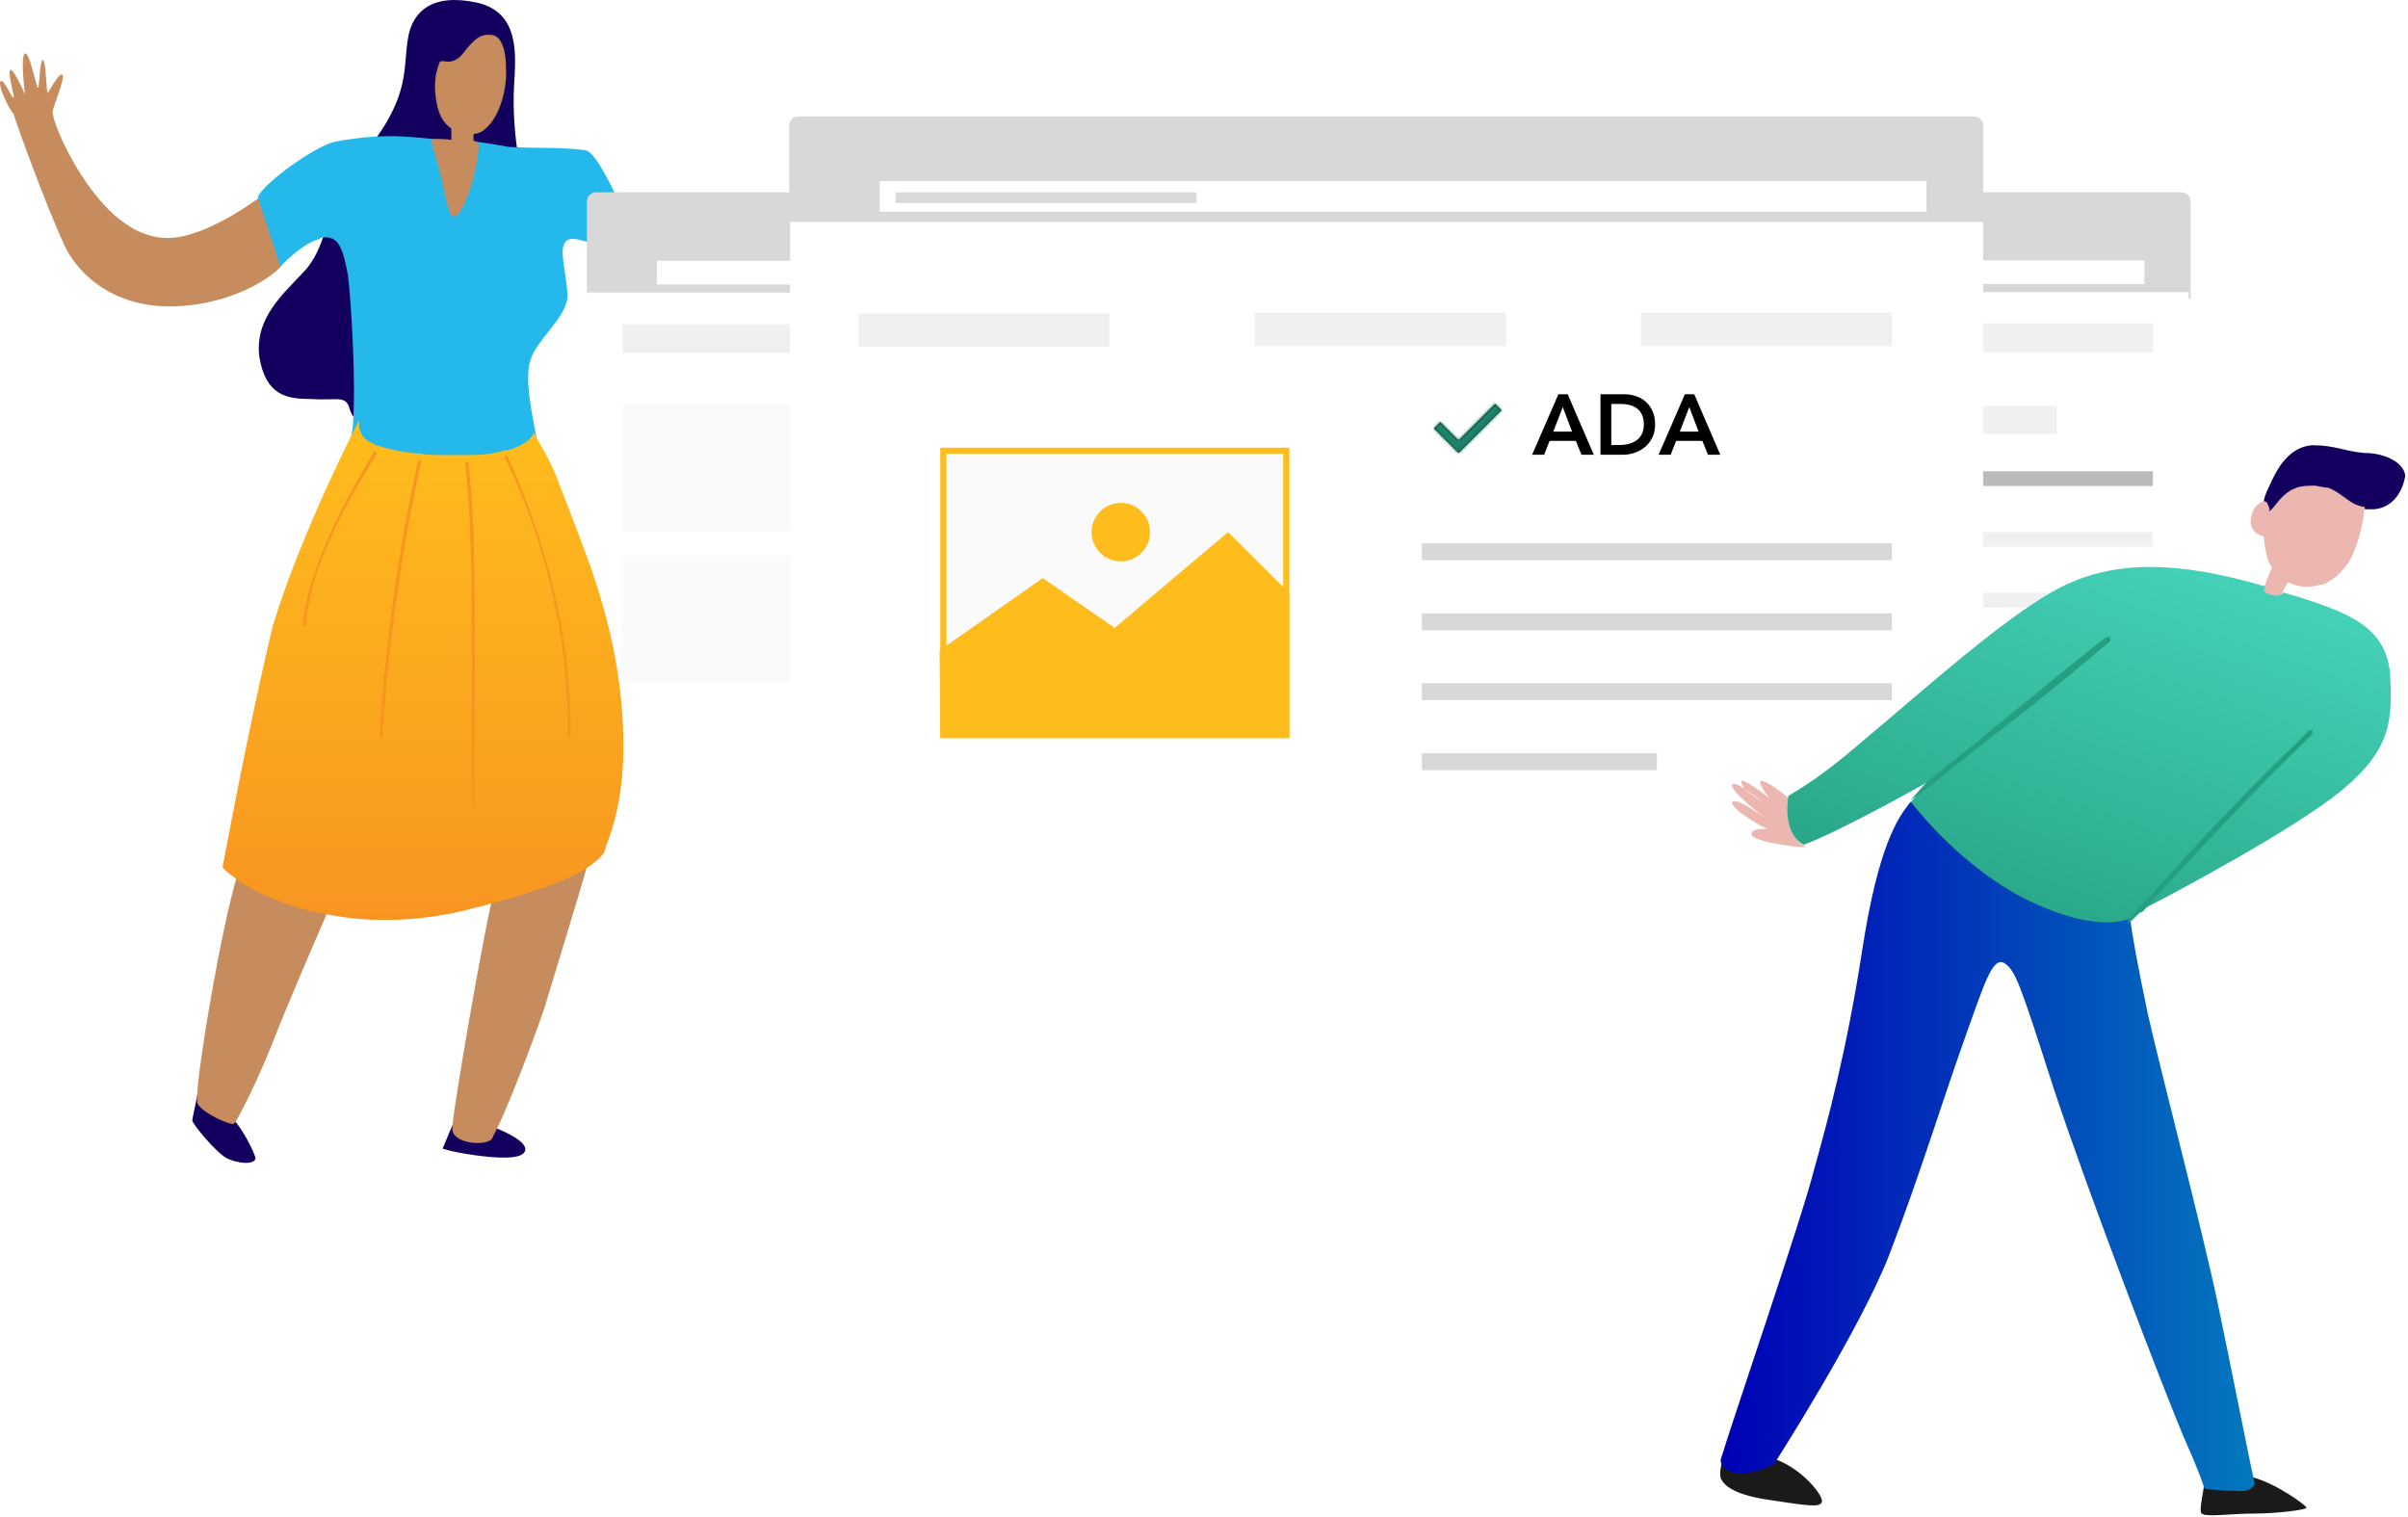 <svg width="789" height="497" viewBox="0 0 789 497" fill="none" xmlns="http://www.w3.org/2000/svg">
<path d="M140.924 33.63C140.924 34.23 140.923 34.829 141.538 36.028C142.152 37.227 142.152 39.025 143.381 40.224C145.224 42.622 147.068 44.42 149.525 45.619C151.369 46.219 153.212 46.219 155.055 46.219C156.284 46.219 158.127 45.619 159.356 44.42C160.585 43.222 161.814 42.023 163.043 40.224C164.272 37.827 165.5 34.829 166.115 31.832C166.729 28.235 167.344 24.639 167.344 21.641C167.344 13.848 164.886 9.652 161.814 9.652C157.513 9.053 155.055 11.451 150.754 16.846C146.453 21.641 142.767 18.045 142.152 19.843C141.538 21.042 139.08 25.837 140.924 33.63Z" fill="#C68C5D"/>
<path d="M155.681 47.627C155.149 47.627 155.15 46.032 155.15 43.905C156.213 43.905 157.808 43.374 158.871 42.31C163.656 38.589 166.314 29.019 165.782 22.108C165.782 15.196 163.656 11.475 160.998 11.475C157.276 10.943 155.149 13.07 151.428 17.855C147.706 22.108 144.517 18.918 143.985 20.513C143.453 22.108 141.327 26.893 143.453 35.399C144.517 39.652 147.175 42.31 150.365 43.374C150.365 44.968 150.896 46.563 150.365 47.095C139.732 46.032 129.631 46.032 122.187 46.563C124.314 43.905 126.441 40.715 128.036 37.526C133.884 26.361 132.289 18.918 133.884 11.475C135.479 4.032 141.327 -2.348 156.213 0.842C170.567 4.032 168.972 18.386 168.441 27.956C167.909 36.462 168.972 46.032 169.504 49.222C166.314 49.222 162.593 48.69 158.339 48.158C157.276 47.627 156.213 47.627 155.681 47.627Z" fill="#13005E"/>
<path d="M115.275 88.218C116.338 97.256 117.638 123.473 116.043 136.764C114.98 135.7 114.744 134.471 114.212 132.876C112.617 129.686 109.959 131.281 101.984 130.75C94.009 130.75 87.098 129.686 84.971 116.927C83.376 104.167 92.946 96.193 99.326 89.281C103.047 85.56 105.174 80.243 106.769 74.927C112.085 74.927 114.212 79.18 115.275 88.218Z" fill="#13005E"/>
<path d="M0.188 26.629C1.253 25.561 3.917 32.505 4.45 31.971C4.982 31.971 2.319 23.959 3.384 22.89C4.45 22.356 8.178 30.902 8.178 30.902C8.178 30.902 6.58 18.083 8.178 17.549C9.777 17.015 11.907 28.766 12.44 28.766C12.973 28.766 12.973 19.686 14.038 19.686C15.104 19.686 15.104 29.834 15.636 30.368C15.636 30.902 19.365 23.424 20.43 24.493C21.496 25.561 17.234 35.175 17.234 36.778C17.234 38.38 19.898 46.926 26.823 57.609C33.748 68.291 43.869 78.974 56.654 77.906C69.439 76.837 85.952 64.018 85.952 64.018L92.438 86.757C91.465 88.707 79.027 99.271 58.252 100.339C37.477 101.407 25.225 89.656 20.963 80.042C14.571 66.155 4.982 39.448 4.45 37.312C2.852 35.709 -0.877 27.698 0.188 26.629Z" fill="#C68C5D"/>
<path d="M141.5 45.5C142.5 45.5 146.5 45.5 147.883 45.843C147.883 45.843 147.883 45.843 147.883 45.294C147.883 44.744 147.883 43.094 147.883 41.444C149.516 41.994 151.149 41.994 152.782 41.994C152.782 44.194 152.782 45.843 153.326 45.843C154.415 45.843 154.5 46 156.5 46.5C158 47.5 156.5 46.5 158 47C158.545 48.65 157.846 57.799 155.669 63.849C153.492 69.899 148.36 73.435 146.727 72.885C145.094 72.885 141.405 61.413 139.772 54.813C138.139 48.763 140.956 46.6 141.5 45.5Z" fill="#C68C5D"/>
<path d="M137.679 107.347C138.211 107.347 138.211 107.347 137.679 107.347C138.211 106.815 137.679 106.283 137.679 106.283C137.679 106.283 133.958 106.283 129.705 103.625C124.388 100.435 121.198 94.587 120.667 86.613C120.667 86.613 120.667 86.081 120.135 86.081C120.135 86.081 119.603 86.081 119.603 86.613C120.667 96.714 125.452 102.03 129.173 104.157C133.958 107.347 137.679 107.347 137.679 107.347Z" fill="#4898CA"/>
<path d="M160.728 371.528C161.269 370.993 161.269 370.458 161.811 369.388C166.141 370.993 172.635 374.204 172.094 376.88C171.553 380.091 162.893 379.556 155.316 378.486C147.738 377.415 145.032 376.345 145.032 376.345C145.032 376.345 149.008 366.576 150.091 364.971C150.091 365.506 149.103 368.878 149.103 368.878C149.103 373.16 158.563 374.204 160.728 371.528Z" fill="#13005E"/>
<path d="M148.22 368.914C149.257 358.917 157.56 311.035 161.192 294.723C178.834 289.988 188.175 285.778 192.845 282.095C190.25 291.566 181.948 318.401 178.316 330.503C174.164 342.605 165.862 364.179 162.23 371.019C161.711 372.071 161.192 373.124 161.192 373.124C159.116 375.755 148.22 374.702 148.22 369.967C148.317 368.043 148.246 370.365 148.22 368.914Z" fill="#C68C5D"/>
<path d="M65.939 360.055C66.47 364.335 74.687 367.656 75.75 367.121L76.281 366.586C79.469 369.796 83.188 377.286 83.719 379.426C83.719 381.567 78.406 381.567 74.156 379.426C70.437 377.286 63 368.191 63 367.121C63 366.586 64.438 360.335 64.969 357.125C66.909 359.078 66.846 358.968 65.939 360.055Z" fill="#13005E"/>
<path d="M64.594 358.665C65.138 348.046 72.219 305.583 77.666 287C84.203 291.248 95.097 296.026 107.625 298.15C103.267 308.238 94.007 329.476 89.105 342.219C84.203 354.43 78.756 365.049 77.122 367.704C76.577 368.235 76.577 368.235 76.577 368.235C75.488 368.766 65.975 364.662 64.594 361.333C64.594 360.543 64.594 360.422 64.594 358.665Z" fill="#C68C5D"/>
<path d="M109.299 46.562C111.413 46.032 115.112 45.502 119.867 44.973C127.265 44.444 130.964 44.443 141.532 45.502C142 45.549 142.18 45.383 141.532 46.032C141.004 46.562 142.589 50.268 144.174 56.623C145.759 62.977 146.816 70.39 148.401 70.92C149.986 70.92 151.572 68.802 153.685 62.977C155.799 57.152 156.856 49.5 156.856 48.15C156.856 47.621 156.856 47.047 156.5 46.5C160.727 47.03 163.725 47.621 166.895 48.15C176.935 48.68 183.804 48.15 191.73 49.209C197.543 49.739 209.891 85.505 207.985 72.516C207.985 72.516 201.427 68.272 203.996 68.272C203.996 75.229 191.519 68.272 198.002 68.272C192.375 70.92 203.701 70.92 203.701 70.92C200.531 73.038 199.731 80.451 196.032 79.921C192.333 79.921 186.446 76.215 184.861 79.921C183.276 83.099 185.918 90.512 185.918 97.396C185.389 104.279 175.878 111.163 173.765 118.047C171.651 124.931 174.821 137.639 175.878 143.994C175.878 143.994 169.537 151.407 145.759 151.407C121.981 151.407 115.112 142.935 115.112 142.935C115.112 141.876 115.64 140.816 115.64 139.228C116.697 125.99 115.112 99.514 114.055 90.512C112.47 81.51 110.885 77.274 106.129 77.803C105.601 77.803 105.072 77.803 104.544 78.333C98.731 79.921 91.862 87.335 91.862 87.335L84.464 64.565C86.578 59.8 102.959 48.15 109.299 46.562Z" fill="url(#paint0_linear)"/>
<path d="M203.219 76.307C204.435 76.307 205.421 75.321 205.421 74.105C205.421 72.888 204.435 71.902 203.219 71.902C202.003 71.902 201.017 72.888 201.017 74.105C201.017 75.321 202.003 76.307 203.219 76.307Z" fill="#FAED23"/>
<path d="M210.192 76.307C211.408 76.307 212.394 75.321 212.394 74.105C212.394 72.888 211.408 71.902 210.192 71.902C208.975 71.902 207.989 72.888 207.989 74.105C207.989 75.321 208.975 76.307 210.192 76.307Z" fill="#8DC63F"/>
<path d="M210.009 84.474L206.521 82.455V86.401L210.009 84.474Z" fill="#979797"/>
<path d="M295.537 83.098H218.452V85.851H295.537V83.098Z" fill="#DADADA"/>
<path d="M264.746 49.077C266.302 49.077 267.564 47.815 267.564 46.258C267.564 44.702 266.302 43.44 264.746 43.44C263.19 43.44 261.928 44.702 261.928 46.258C261.928 47.815 263.19 49.077 264.746 49.077Z" fill="#EF4136"/>
<path d="M272.85 49.077C274.407 49.077 275.669 47.815 275.669 46.258C275.669 44.702 274.407 43.44 272.85 43.44C271.294 43.44 270.032 44.702 270.032 46.258C270.032 47.815 271.294 49.077 272.85 49.077Z" fill="#FAED23"/>
<path d="M281.775 49.077C283.332 49.077 284.594 47.815 284.594 46.258C284.594 44.702 283.332 43.44 281.775 43.44C280.219 43.44 278.957 44.702 278.957 46.258C278.957 47.815 280.219 49.077 281.775 49.077Z" fill="#8DC63F"/>
<path d="M264.278 59.528L268.858 61.993V56.944L264.278 59.528Z" fill="#979797"/>
<path d="M281.541 59.528L277.079 56.944V61.993L281.541 59.528Z" fill="#979797"/>
<g filter="url(#filter0_d)">
<path d="M258.608 36.155C258.608 34.498 259.952 33.155 261.608 33.155H646.836C648.493 33.155 649.836 34.498 649.836 36.155V67.968H258.608V36.155Z" fill="#D8D8D8"/>
<path d="M192.299 61.021C192.299 59.364 193.642 58.021 195.299 58.021H580.527C582.183 58.021 583.527 59.364 583.527 61.021V92.834H192.299V61.021Z" fill="#D8D8D8"/>
<rect x="192.299" y="90.864" width="305.497" height="159.978" fill="white"/>
<path d="M483.296 80.437H215.242V88.237H483.296V80.437Z" fill="white"/>
<path d="M486.092 149.612H352.462V154.428H486.092V149.612Z" fill="#666666"/>
<path d="M486.092 169.53H352.462V174.346H486.092V169.53Z" fill="#666666"/>
<path d="M486.092 189.402H352.462V194.218H486.092V189.402Z" fill="#666666"/>
<path d="M486.092 209.32H352.462V214.136H486.092V209.32Z" fill="#666666"/>
<path d="M419.277 225.03H352.462V229.846H419.277V225.03Z" fill="#666666"/>
<path d="M318.563 127.506H204.196V168.944H318.563V127.506Z" fill="#FAFAFA"/>
<path d="M317.823 176.913H203.456V218.351H317.823V176.913Z" fill="#FAFAFA"/>
<path d="M275.358 101.219H203.961V110.664H275.358V101.219Z" fill="#F0F0F0"/>
<path d="M376.353 101.125H304.956V110.57H376.353V101.125Z" fill="#BABABA"/>
<path d="M454.575 128.104H293.779V137.362H454.575V128.104Z" fill="#666666"/>
<path d="M486.137 101.125H414.739V110.57H486.137V101.125Z" fill="#BABABA"/>
<path d="M326.576 61.021C326.576 59.364 327.919 58.021 329.576 58.021H714.804C716.461 58.021 717.804 59.364 717.804 61.021V92.834H326.576V61.021Z" fill="#D8D8D8"/>
<rect x="411.615" y="90.686" width="305.497" height="159.978" fill="white"/>
<path d="M717.112 78.093H411.615V90.686H717.112V78.093Z" fill="#D8D8D8"/>
<path d="M717.111 70.164H411.614V78.093H717.111V70.164Z" fill="#D8D8D8"/>
<path d="M702.611 80.258H434.558V88.058H702.611V80.258Z" fill="white"/>
<path d="M416.207 76.128C417.424 76.128 418.41 75.142 418.41 73.926C418.41 72.71 417.424 71.724 416.207 71.724C414.991 71.724 414.005 72.71 414.005 73.926C414.005 75.142 414.991 76.128 416.207 76.128Z" fill="#EF4136"/>
<path d="M422.536 76.128C423.753 76.128 424.739 75.142 424.739 73.926C424.739 72.71 423.753 71.724 422.536 71.724C421.32 71.724 420.334 72.71 420.334 73.926C420.334 75.142 421.32 76.128 422.536 76.128Z" fill="#FAED23"/>
<path d="M429.513 76.128C430.729 76.128 431.715 75.142 431.715 73.926C431.715 72.71 430.729 71.724 429.513 71.724C428.297 71.724 427.311 72.71 427.311 73.926C427.311 75.142 428.297 76.128 429.513 76.128Z" fill="#8DC63F"/>
<path d="M415.837 84.296L419.416 86.223V82.277L415.837 84.296Z" fill="#CCCCCC"/>
<path d="M429.327 84.296L425.84 82.277V86.223L429.327 84.296Z" fill="#CCCCCC"/>
<path d="M514.856 82.919H437.771V85.672H514.856V82.919Z" fill="#DADADA"/>
<path d="M705.409 149.433H571.778V154.249H705.409V149.433Z" fill="#BABABA"/>
<path d="M705.409 169.351H571.778V174.167H705.409V169.351Z" fill="#F0F0F0"/>
<path d="M705.409 189.223H571.778V194.039H705.409V189.223Z" fill="#F0F0F0"/>
<path d="M705.409 209.141H571.778V213.957H705.409V209.141Z" fill="#F0F0F0"/>
<path d="M638.593 224.851H571.778V229.667H638.593V224.851Z" fill="#666666"/>
<path d="M537.876 146.02H423.51V241.169H537.876V146.02Z" fill="#FAFAFA"/>
<path d="M423.275 212.461L457.08 188.755L480.646 205.073L517.77 173.7L537.829 193.618V241.169H423.509L423.275 212.461Z" fill="#666666"/>
<path d="M492.241 173.7C492.241 178.983 487.94 183.285 482.656 183.285C477.373 183.285 473.071 178.983 473.071 173.7C473.071 168.416 477.373 164.115 482.656 164.115C487.94 164.115 492.241 168.416 492.241 173.7Z" fill="#666666"/>
<path d="M494.673 101.039H423.275V110.484H494.673V101.039Z" fill="#BABABA"/>
<path d="M595.669 100.946H524.271V110.391H595.669V100.946Z" fill="#BABABA"/>
<path d="M673.891 127.925H513.095V137.183H673.891V127.925Z" fill="#F0F0F0"/>
<path d="M705.452 100.946H634.055V110.391H705.452V100.946Z" fill="#F0F0F0"/>
<path d="M258.877 67.704H649.794V269.413C649.794 271.07 648.451 272.413 646.794 272.413H261.877C260.22 272.413 258.877 271.07 258.877 269.413V67.704Z" fill="white"/>
<path d="M619.901 173H465.907V178.55H619.901V173Z" fill="#D8D8D8"/>
<path d="M619.901 195.954H465.907V201.503H619.901V195.954Z" fill="#D8D8D8"/>
<path d="M619.901 218.853H465.907V224.403H619.901V218.853Z" fill="#D8D8D8"/>
<path d="M542.904 241.807H465.907V247.357H542.904V241.807Z" fill="#D8D8D8"/>
<path d="M363.532 97.728H281.255V108.612H363.532V97.728Z" fill="#F0F0F0"/>
<path d="M493.44 97.512H411.163V108.396H493.44V97.512Z" fill="#F0F0F0"/>
<path d="M619.955 97.512H537.678V108.396H619.955V97.512Z" fill="#F0F0F0"/>
<path d="M631.238 54.361H288.234V64.342H631.238V54.361Z" fill="white"/>
<path d="M392.06 58.021H293.421V61.544H392.06V58.021Z" fill="#DADADA"/>
<path d="M309.095 142.685H421.461V235.835H309.095V142.685Z" fill="#FAFAFA" stroke="#FEBD1C" stroke-width="2"/>
<path d="M364.661 201.561L365.291 201.997L365.876 201.503L402.301 170.72L421.414 189.7V235.835H309.086L308.865 208.644L341.669 185.64L364.661 201.561Z" fill="#FEBD1C" stroke="#FEBD1C" stroke-width="2"/>
<path d="M375.825 169.365C375.825 174.096 371.972 177.95 367.24 177.95C362.509 177.95 358.655 174.096 358.655 169.365C358.655 164.634 362.509 160.78 367.24 160.78C371.972 160.78 375.825 164.634 375.825 169.365Z" fill="#FEBD1C" stroke="#FEBD1C" stroke-width="2"/>
</g>
<path d="M510.624 129.176H513.676L522.216 149H518.184L516.336 144.464H507.74L505.948 149H502L510.624 129.176ZM515.104 141.44L512.052 133.376L508.944 141.44H515.104ZM524.419 129.176H532.231C533.538 129.176 534.798 129.381 536.011 129.792C537.224 130.184 538.298 130.791 539.231 131.612C540.164 132.433 540.911 133.469 541.471 134.72C542.031 135.952 542.311 137.408 542.311 139.088C542.311 140.787 541.984 142.261 541.331 143.512C540.696 144.744 539.866 145.771 538.839 146.592C537.831 147.395 536.702 148.001 535.451 148.412C534.219 148.804 533.006 149 531.811 149H524.419V129.176ZM530.579 145.808C531.68 145.808 532.716 145.687 533.687 145.444C534.676 145.183 535.535 144.791 536.263 144.268C536.991 143.727 537.56 143.036 537.971 142.196C538.4 141.337 538.615 140.301 538.615 139.088C538.615 137.893 538.428 136.867 538.055 136.008C537.682 135.149 537.159 134.459 536.487 133.936C535.834 133.395 535.05 133.003 534.135 132.76C533.239 132.499 532.25 132.368 531.167 132.368H527.947V145.808H530.579ZM552.077 129.176H555.129L563.669 149H559.637L557.789 144.464H549.193L547.401 149H543.453L552.077 129.176ZM556.557 141.44L553.505 133.376L550.397 141.44H556.557Z" fill="black"/>
<rect opacity="0.01" x="464.83" y="124.319" width="31.875" height="31.875" fill="#D8D8D8"/>
<path fill-rule="evenodd" clip-rule="evenodd" d="M477.911 144.261L471.924 138.274L469.811 140.387L475.798 146.374L477.911 148.487L480.024 146.374L491.999 134.4L489.885 132.288L477.911 144.261Z" fill="#231F20"/>
<mask id="mask0" mask-type="alpha" maskUnits="userSpaceOnUse" x="469" y="132" width="23" height="17">
<path fill-rule="evenodd" clip-rule="evenodd" d="M477.911 144.261L471.924 138.274L469.811 140.387L475.798 146.374L477.911 148.487L480.024 146.374L491.999 134.4L489.885 132.288L477.911 144.261Z" fill="white"/>
</mask>
<g mask="url(#mask0)">
<rect x="464.83" y="124.319" width="31.875" height="31.875" fill="#1D856C"/>
</g>
<path d="M774.719 148.426C767.723 147.79 765.179 145.882 757.547 145.882C749.915 146.518 746.099 153.514 743.555 159.238C742.283 161.782 741.646 163.69 741.646 165.598C742.919 165.598 742.919 166.87 743.555 168.142V168.778C744.827 168.142 746.735 164.326 749.915 162.418C750.551 161.782 751.187 161.782 752.459 161.146C755.003 160.51 755.003 160.51 758.183 160.51C759.455 160.51 760.727 161.146 762.635 161.146C767.723 162.418 770.267 166.234 775.355 166.87C775.991 166.87 776.627 166.87 777.899 166.87C784.895 166.234 787.439 159.874 788.075 156.058C788.075 152.242 782.351 148.426 774.719 148.426Z" fill="#13005E"/>
<path d="M743.043 168.047C743.679 168.047 743.679 168.047 743.043 168.047C743.679 167.411 743.679 167.411 743.679 167.411C743.679 167.411 743.679 167.411 743.043 168.047Z" fill="#8C8CC8"/>
<path d="M774.846 166.139C774.21 172.499 772.302 179.495 769.758 183.947C767.85 186.491 765.942 189.035 763.398 190.307C762.762 190.943 761.489 191.579 760.217 191.579C756.401 192.851 752.585 192.215 750.041 190.943C748.133 190.307 746.861 189.035 745.589 187.763C744.953 186.491 743.681 185.219 743.045 183.311C742.409 180.767 741.773 178.223 741.773 175.679C740.501 175.679 738.593 174.407 737.957 173.135C736.685 170.591 737.957 166.139 740.501 164.867C741.137 164.231 741.773 164.231 741.773 164.231C743.045 164.231 743.045 165.503 743.681 166.775C743.681 166.775 743.681 167.411 743.045 167.411C743.045 167.411 743.045 167.411 743.681 167.411C744.953 166.775 746.861 162.959 750.041 161.051C750.677 160.415 751.313 160.415 752.585 159.779C754.493 159.143 756.401 159.143 758.309 159.143C759.581 159.143 760.853 159.779 762.762 159.779C767.85 161.687 769.758 165.503 774.846 166.139Z" fill="#ECB7B0"/>
<path d="M745.749 182.802C744.577 186.039 742.819 189.276 742.233 191.434C741.646 192.513 741.646 193.592 741.646 193.592C741.646 194.671 745.163 197.909 746.921 195.751L747.507 194.671C748.093 193.592 749.265 191.434 749.851 190.355C748.093 187.118 746.921 184.96 745.749 182.802Z" fill="#ECB7B0"/>
<path d="M586.048 261.54C585.412 260.904 579.052 255.816 577.144 255.816C575.236 255.816 579.688 261.54 579.688 261.54C579.688 261.54 572.692 255.816 570.784 255.816C570.148 255.816 570.784 257.088 571.42 258.36C573.964 260.268 577.78 262.812 577.78 262.812C575.236 261.54 572.692 259.632 571.42 258.36C569.512 257.088 568.24 256.452 567.604 257.088C566.332 258.996 579.052 268.536 579.052 268.536C579.052 268.536 568.876 260.904 567.604 262.812C566.968 265.356 579.052 271.717 579.052 271.717C579.052 271.717 573.328 271.08 573.964 273.625C575.236 276.169 591.773 278.077 591.773 277.441C591.773 277.441 584.14 274.897 586.048 261.54Z" fill="#ECB7B0"/>
<path d="M767.218 258.996C751.954 271.716 709.977 293.976 702.345 297.793C701.709 298.429 701.073 298.429 701.073 298.429L697.893 301.609C697.893 301.609 697.893 301.609 697.257 301.609C694.713 302.881 684.537 305.425 665.456 296.52C641.924 285.708 625.387 263.448 625.387 263.448L627.296 261.54L632.384 255.816C632.384 255.816 604.399 271.716 591.043 276.804C591.043 276.804 584.047 274.26 585.955 260.904C585.955 260.268 592.315 258.36 610.759 242.459C629.84 226.559 657.824 201.119 675.632 192.214C693.441 183.31 714.429 183.946 742.414 192.214C741.778 192.85 741.778 193.486 741.778 193.486C741.778 194.122 745.594 196.03 747.502 194.758L748.138 194.122C772.306 201.119 781.211 206.207 783.119 220.199C783.755 234.827 784.391 245.003 767.218 258.996Z" fill="url(#paint1_linear)"/>
<path d="M565.154 476.226V475.59C563.882 479.406 563.246 483.223 563.882 484.495C564.518 485.767 566.426 489.583 579.783 491.491C592.503 493.399 596.319 494.035 596.955 492.127C597.591 490.219 590.595 481.314 581.691 478.134C580.419 478.77 575.331 480.678 571.514 480.678C566.426 480.042 565.154 476.226 565.154 476.226Z" fill="#1A1A1A"/>
<path d="M731.599 487.675C726.511 487.039 722.059 487.039 722.059 487.039C722.059 487.039 722.695 486.403 722.059 485.767C722.695 486.403 720.151 495.307 721.423 495.943C722.695 497.215 730.963 495.943 738.595 495.943C746.227 495.943 755.768 494.671 755.768 494.035C755.768 493.399 745.591 485.767 737.323 483.859C737.323 485.131 737.959 485.767 737.959 485.767C737.959 485.767 737.323 487.675 731.599 487.675Z" fill="#1A1A1A"/>
<path d="M738.69 485.687C736.782 477.419 731.057 447.797 726.605 426.809C721.517 402.64 708.797 354.303 703.709 332.043C700.529 316.779 698.621 306.602 697.985 300.878C695.441 302.15 685.265 304.694 666.184 295.79C642.652 284.978 626.115 262.717 626.115 262.717C621.663 267.806 615.303 277.982 610.215 311.054C605.127 344.127 598.767 367.66 594.315 383.56C590.499 398.824 566.966 467.513 563.786 478.326V478.962C563.786 478.962 565.058 482.778 570.146 482.778C574.598 482.778 579.05 480.87 580.322 480.234H580.958C580.958 480.234 609.579 435.713 619.119 410.908C628.659 386.104 636.292 361.299 643.288 341.583C650.284 321.867 652.828 313.598 656.644 315.507C660.46 318.051 661.732 321.867 673.18 357.483C685.265 393.736 708.797 454.793 715.157 470.058C720.245 481.506 721.517 485.322 722.153 487.23C722.153 487.866 722.789 487.866 722.789 487.866C722.789 487.866 727.241 488.502 732.329 488.502C737.418 489.138 738.69 486.594 738.69 486.594C738.69 486.594 738.69 486.959 738.69 485.687Z" fill="url(#paint2_linear)"/>
<path d="M691.53 210.024C691.53 210.024 666.725 231.012 652.097 241.824C646.373 246.276 642.557 249.456 639.377 252C634.289 255.817 631.109 258.997 626.021 262.177L631.109 256.453C633.017 254.545 635.561 253.272 638.105 250.728C641.285 248.184 645.737 245.004 650.825 240.552C664.817 229.104 689.622 208.752 690.258 208.752C690.258 208.752 690.894 208.752 691.53 208.752C691.53 209.388 691.53 210.024 691.53 210.024Z" fill="#259F81"/>
<path d="M757.678 240.553C757.678 240.553 741.142 256.453 725.241 273.625C714.429 285.073 706.797 293.342 702.345 298.43C701.709 299.066 701.073 299.066 701.073 299.066L697.893 302.246C697.893 302.246 697.893 302.246 697.257 302.246V301.61C697.893 300.974 699.165 299.702 700.437 297.794C704.889 293.342 712.521 284.437 723.969 272.353C739.87 255.181 756.406 239.916 756.406 239.28C756.406 239.28 757.042 239.28 757.678 239.28C757.678 239.916 757.678 240.553 757.678 240.553Z" fill="#259F81"/>
<path d="M72.941 284.136C74.004 285.731 76.13 286.794 77.725 288.389C84.105 292.642 94.738 297.427 106.966 299.554C119.725 302.212 135.675 302.212 151.624 298.49C155.346 297.427 158.535 296.895 161.725 295.832C179.801 291.047 189.371 286.794 194.156 283.073C196.814 280.946 198.409 279.351 198.409 277.756C199.472 274.566 204.257 263.933 204.257 244.794C204.257 226.187 201.067 206.516 192.561 183.123C188.839 173.022 185.118 163.452 182.459 156.541C179.801 149.63 175.494 143.332 174.962 141.737C174.962 141.737 173.953 145.376 166.51 147.503C165.978 147.503 165.978 147.503 165.447 147.503C162.257 148.566 158.535 149.098 153.751 149.098C153.219 149.098 153.219 149.098 152.687 149.098C150.561 149.098 148.434 149.098 145.776 149.098C142.586 149.098 139.928 149.098 137.27 148.566C136.738 148.566 136.738 148.566 136.206 148.566C130.89 148.035 126.637 146.971 123.447 145.908C122.915 145.908 122.915 145.908 122.384 145.376C116.535 143.25 117.7 137.593 117.7 137.593C117.7 137.593 98.991 173.554 89.421 204.921C81.447 237.883 72.941 284.136 72.941 284.136Z" fill="url(#paint3_linear)"/>
<path d="M185.895 241.366C185.895 241.897 186.426 241.897 185.895 241.366C186.426 241.897 186.958 241.366 186.958 241.366C187.489 198.834 172.603 163.214 166.224 149.391C165.692 149.391 165.692 149.391 165.16 149.391C172.072 163.214 186.958 198.834 185.895 241.366Z" fill="#F89521"/>
<path d="M154.529 220.631C154.529 232.859 154.529 246.681 154.529 262.631C154.529 262.631 154.529 263.162 155.061 263.162C155.593 263.162 155.593 263.162 155.593 262.631C155.593 246.15 155.593 232.859 155.593 220.631C155.593 188.2 155.593 169.061 153.466 151.517C152.935 151.517 152.935 151.517 152.403 151.517C154.529 169.593 154.529 188.732 154.529 220.631Z" fill="#F89521"/>
<path d="M124.226 241.366C124.226 241.897 124.226 241.897 124.226 241.366C124.758 241.897 124.758 241.897 124.226 241.366C124.758 241.897 125.289 241.897 125.289 241.366C127.416 209.999 131.669 179.695 138.049 150.986C137.517 150.986 137.517 150.986 136.986 150.986C130.606 179.695 126.353 209.999 124.226 241.366Z" fill="#F89521"/>
<path d="M99.239 204.682C99.239 205.214 99.77 205.214 99.239 204.682C99.77 205.214 100.302 205.214 100.302 204.682C101.365 184.479 116.783 159.492 123.694 148.328C123.163 148.328 123.163 148.328 122.631 147.796C115.72 159.492 100.834 185.011 99.239 204.682Z" fill="#F89521"/>
<defs>
<filter id="filter0_d" x="182.299" y="28.155" width="545.505" height="259.258" filterUnits="userSpaceOnUse" color-interpolation-filters="sRGB">
<feFlood flood-opacity="0" result="BackgroundImageFix"/>
<feColorMatrix in="SourceAlpha" type="matrix" values="0 0 0 0 0 0 0 0 0 0 0 0 0 0 0 0 0 0 127 0"/>
<feOffset dy="5"/>
<feGaussianBlur stdDeviation="5"/>
<feColorMatrix type="matrix" values="0 0 0 0 0.761 0 0 0 0 0.761 0 0 0 0 0.761 0 0 0 0.5 0"/>
<feBlend mode="normal" in2="BackgroundImageFix" result="effect1_dropShadow"/>
<feBlend mode="normal" in="SourceGraphic" in2="effect1_dropShadow" result="shape"/>
</filter>
<linearGradient id="paint0_linear" x1="185.194" y1="146.041" x2="126.05" y2="32.408" gradientUnits="userSpaceOnUse">
<stop stop-color="#25B8EB"/>
<stop offset="0.975" stop-color="#25B8EB"/>
</linearGradient>
<linearGradient id="paint1_linear" x1="710.07" y1="173.902" x2="661.62" y2="312.332" gradientUnits="userSpaceOnUse">
<stop offset="0.005" stop-color="#46D3BA"/>
<stop offset="1" stop-color="#27A484"/>
</linearGradient>
<linearGradient id="paint2_linear" x1="563.861" y1="376.548" x2="739.5" y2="376.548" gradientUnits="userSpaceOnUse">
<stop stop-color="#0000B5"/>
<stop offset="0.975" stop-color="#0376BD"/>
</linearGradient>
<linearGradient id="paint3_linear" x1="138.599" y1="140.06" x2="138.599" y2="301.431" gradientUnits="userSpaceOnUse">
<stop stop-color="#FEBD1C"/>
<stop offset="1" stop-color="#F89521"/>
</linearGradient>
</defs>
</svg>
